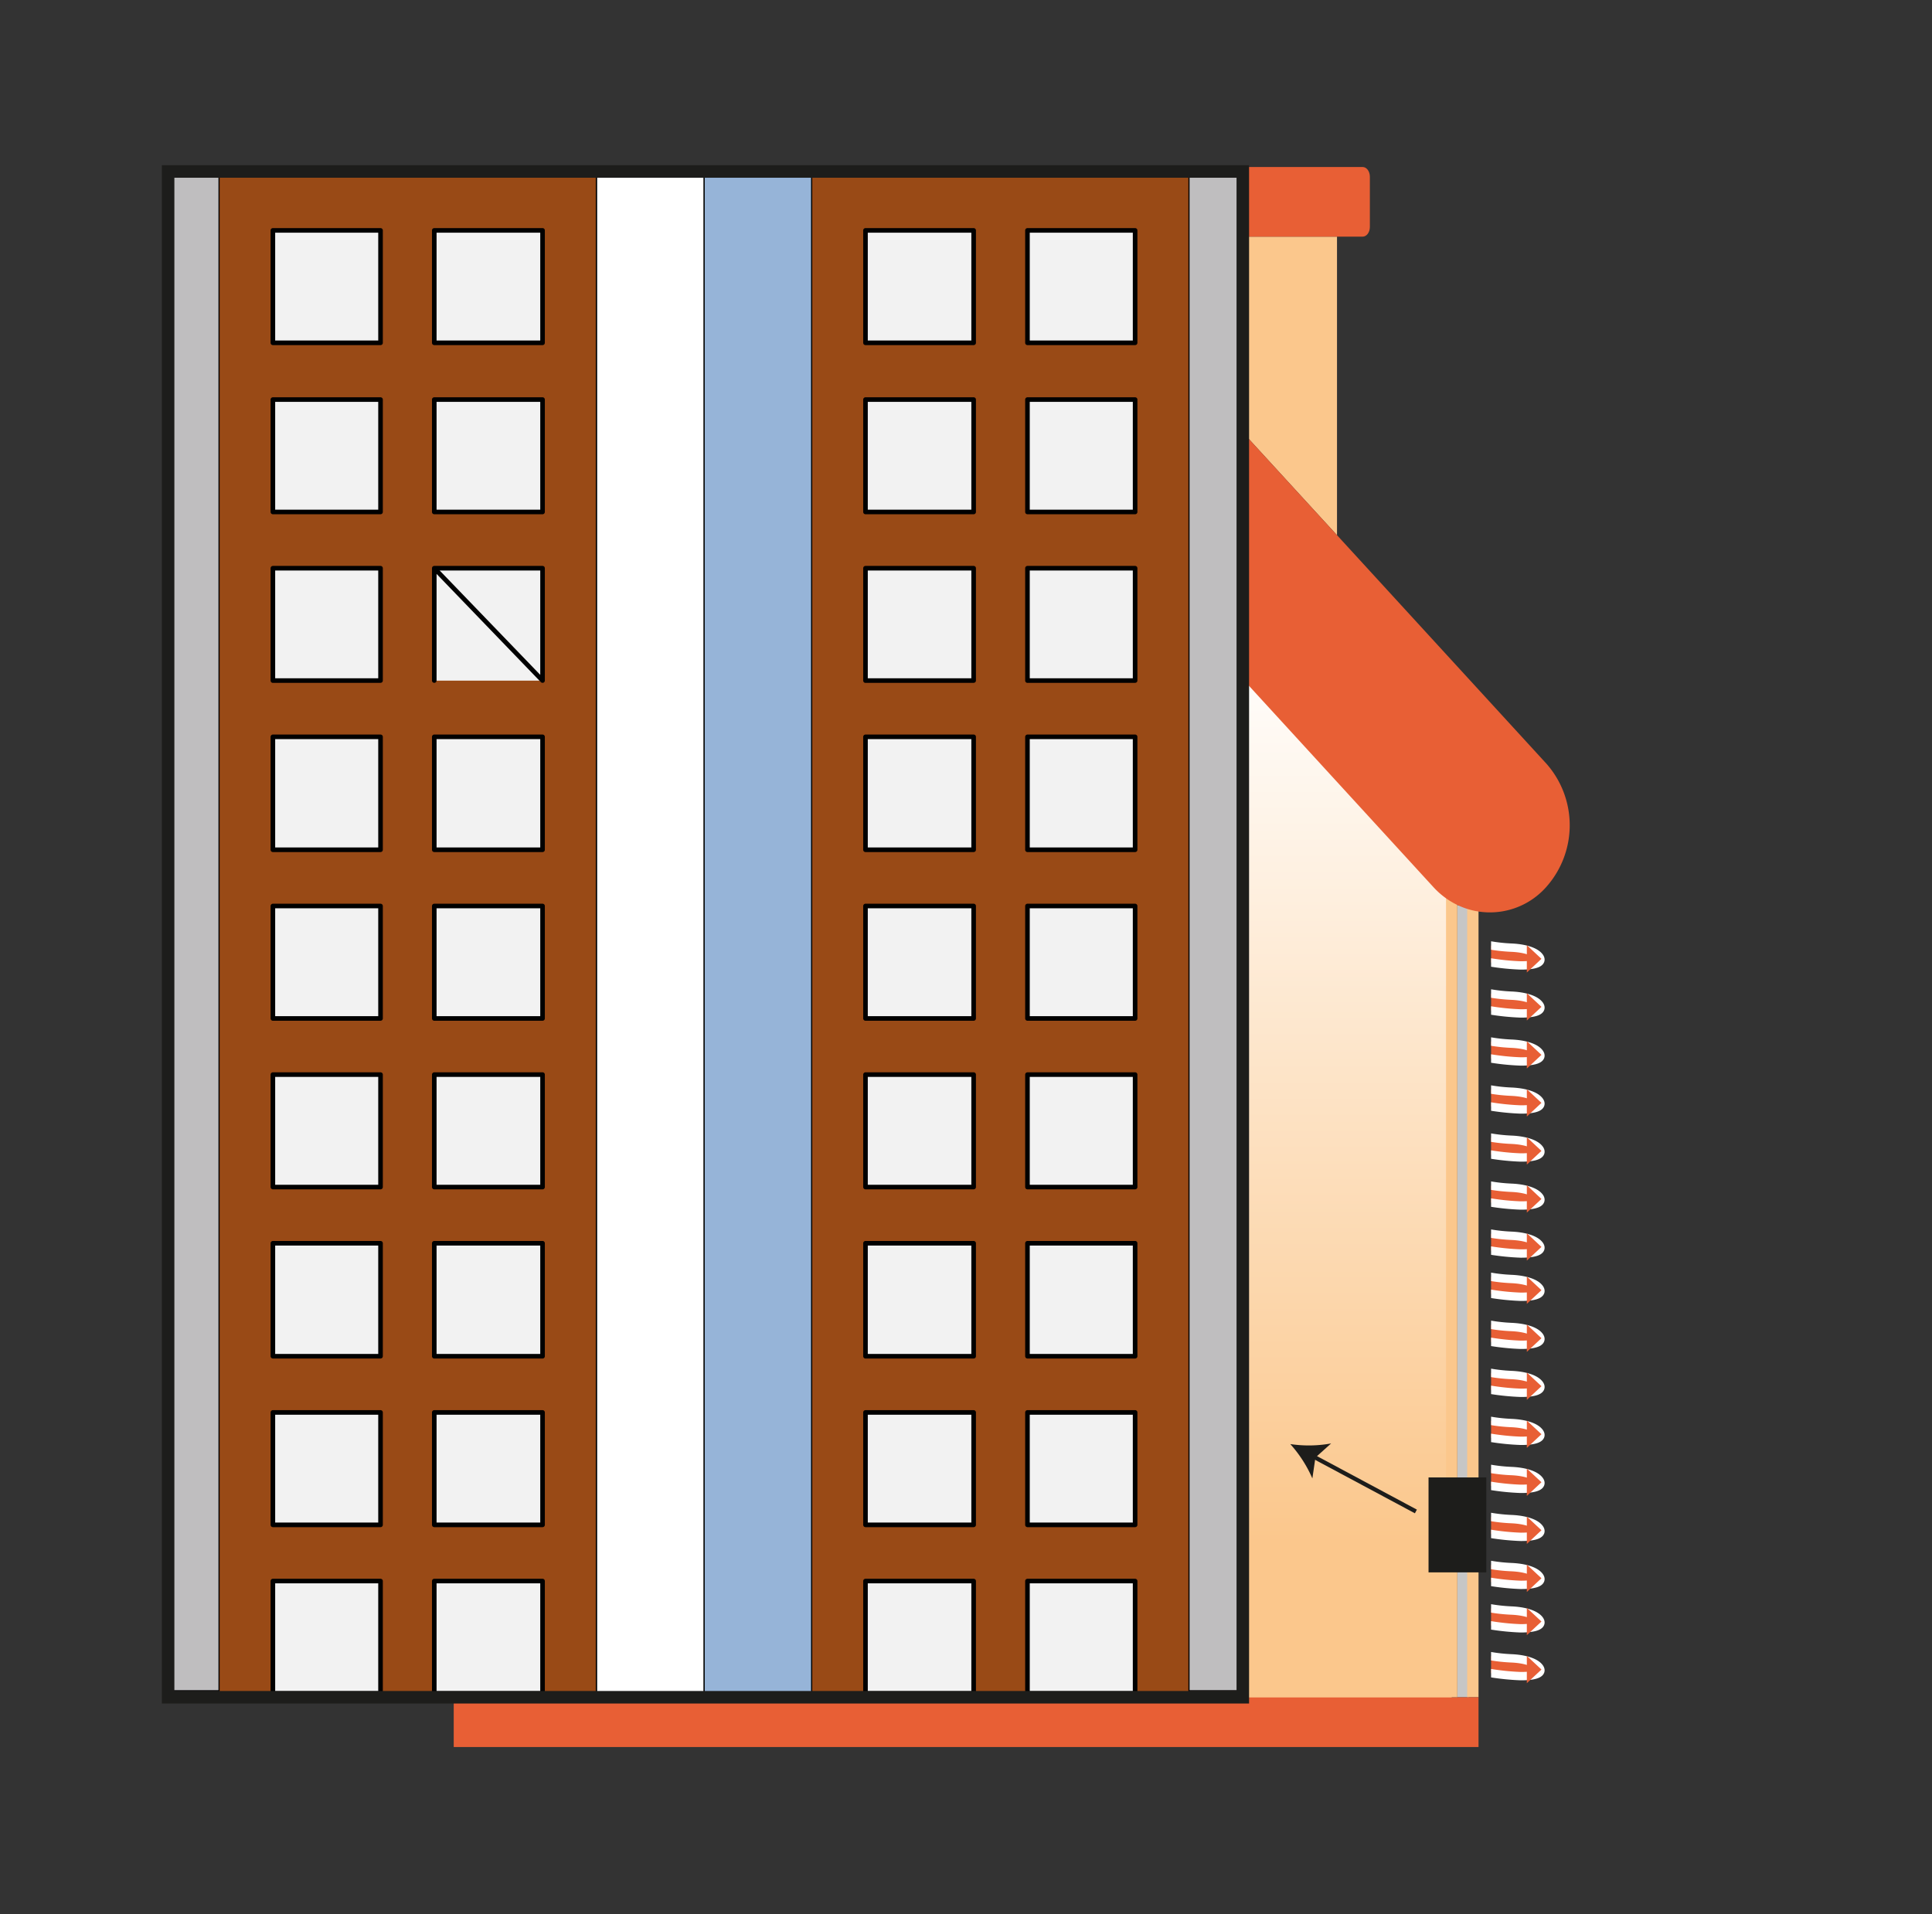 <svg id="Capa_1" data-name="Capa 1" xmlns="http://www.w3.org/2000/svg" xmlns:xlink="http://www.w3.org/1999/xlink"
     viewBox="-40 -40 462.68 458.43">
    <rect x="-40" y="-40" width="462.68" height="458.43" fill="#333333" stroke="none"/>
    <defs>
        <style>
            .cls-1,.cls-11,.cls-14,.cls-18,.cls-19{fill:none;}.cls-2{fill:#c6c6c6;}.cls-3{fill:#fbc78c;}.cls-4{fill:url(#Degradado_sin_nombre_14);}.cls-5,.cls-7{fill:#e85f35;}.cls-6{clip-path:url(#clip-path);}.cls-7{stroke:#fff;stroke-width:2px;}.cls-11,.cls-19,.cls-7,.cls-9{stroke-miterlimit:10;}.cls-8{clip-path:url(#clip-path-2);}.cls-12,.cls-9{fill:#1d1d1b;}.cls-11,.cls-19,.cls-9{stroke:#1d1d1b;}.cls-10{fill:#fff;}.cls-13{fill:#bfbebf;}.cls-14,.cls-18{stroke:#010101;stroke-linejoin:round;}.cls-14{stroke-width:0.28px;}.cls-15{fill:#96b4d8;}.cls-16{fill:#994a16;}.cls-17{fill:#f2f2f2;}.cls-18{stroke-width:1.1px;}.cls-19{stroke-width:3px;}
        </style>
        <linearGradient id="Degradado_sin_nombre_14" x1="191.34" y1="372.21" x2="191.34" y2="43.98"
                        gradientUnits="userSpaceOnUse">
            <stop offset="0.13" stop-color="#fbc78c"/>
            <stop offset="0.79" stop-color="#fff"/>
        </linearGradient>
        <clipPath id="clip-path">
            <rect class="cls-1" x="-45.61" y="266.64" width="197.66" height="22.99"
                  transform="translate(-224.92 331.36) rotate(-90)"/>
        </clipPath>
        <clipPath id="clip-path-2">
            <rect class="cls-1" x="233.05" y="252.77" width="195.23" height="27.16"
                  transform="translate(597.02 -64.31) rotate(90)"/>
        </clipPath>
    </defs>
    <rect class="cls-2" x="309.01" y="176.81" width="2.72" height="189.7"/>
    <rect class="cls-3" x="311.36" y="176.81" width="2.72" height="189.7"/>
    <rect class="cls-2" x="70.94" y="176.55" width="2.72" height="189.96"/>
    <rect class="cls-3" x="68.66" y="176.55" width="2.72" height="189.96"/>
    <polygon class="cls-4"
             points="75.02 160.44 75.02 372.21 218.96 372.21 307.65 372.21 307.65 156.71 191.34 43.98 75.02 160.44"/>
    <polygon class="cls-3" points="280.19 16.68 246.72 16.68 246.72 51.65 280.19 88.18 280.19 16.68"/>
    <path class="cls-5"
          d="M286.32,16.68c.95,0,1.74-1,1.74-2.34v-12c0-1.3-.76-2.34-1.74-2.34H240.61c-1,0-1.77,1-1.77,2.34v12c0,1.3.79,2.34,1.77,2.34h45.71Z"/>
    <polygon class="cls-5"
             points="214.91 366.51 167.86 366.51 162.22 366.51 68.66 366.51 68.66 378.43 162.22 378.43 167.86 378.43 214.91 378.43 220.51 378.43 314.08 378.43 314.08 366.51 220.51 366.51 214.91 366.51"/>
    <polygon class="cls-3"
             points="218.96 366.51 309.01 366.51 309.01 148.16 191.32 34.11 73.66 151.91 73.66 366.51 218.96 366.51 218.96 362.77 76.38 362.77 76.38 153.82 191.35 38.7 306.3 150.1 306.3 362.77 218.96 362.77 218.96 366.51"/>
    <path class="cls-5"
          d="M150.28,95.13l41.06-44.84,41.08,44.84,70.82,77.3a19,19,0,0,0,4.42,3.6,18,18,0,0,0,22.65-3.6,22.26,22.26,0,0,0,0-29.55l-50.12-54.7L246.72,51.65,205.4,6.52A18.33,18.33,0,0,0,191.86.43h-.52a18.27,18.27,0,0,0-14.07,6.09L52.36,142.88a22.29,22.29,0,0,0,0,29.55A17.93,17.93,0,0,0,75,176a18.65,18.65,0,0,0,4.41-3.57Z"/>
    <g class="cls-6">
        <path class="cls-7"
              d="M58.73,123.64A41.76,41.76,0,0,1,71,126.07c7,2.5,11.65,2.5,15.27,0,2.22-1.51,5.35-2.36,9.55-2.45,2.65,0,5,.76,6,2s.11,2.17-2.5,2.3a11.31,11.31,0,0,0-6.15,1.78c-4.83,3.43-14.58,3.41-24.14-.05A28.19,28.19,0,0,0,60.64,128c-2.87-.15-5-1-5.72-2.26S55.49,123.61,58.73,123.64Z"/>
        <polygon class="cls-5" points="57.47 121.92 54.51 125.24 57.47 128.55 57.47 121.92"/>
        <path class="cls-7"
              d="M58.73,135.29A41.73,41.73,0,0,1,71,137.71c7,2.5,11.65,2.51,15.27,0,2.22-1.52,5.35-2.37,9.55-2.45,2.65-.06,5,.75,6,2s.11,2.18-2.5,2.31a11.23,11.23,0,0,0-6.15,1.77c-4.83,3.43-14.58,3.41-24.14,0a28.19,28.19,0,0,0-8.34-1.72c-2.87-.14-5-1-5.72-2.26S55.49,135.25,58.73,135.29Z"/>
        <polygon class="cls-5" points="57.47 133.57 54.51 136.88 57.47 140.19 57.47 133.57"/>
        <path class="cls-7"
              d="M58.73,146.93A41.73,41.73,0,0,1,71,149.35c7,2.5,11.65,2.51,15.27,0,2.22-1.51,5.35-2.36,9.55-2.45,2.65-.05,5,.76,6,2s.11,2.17-2.5,2.3A11.31,11.31,0,0,0,93.12,153c-4.83,3.42-14.58,3.4-24.14-.06a28.84,28.84,0,0,0-8.34-1.72c-2.87-.14-5-1-5.72-2.26S55.49,146.9,58.73,146.93Z"/>
        <polygon class="cls-5" points="57.47 145.21 54.51 148.53 57.47 151.84 57.47 145.21"/>
        <path class="cls-7"
              d="M58.73,158.57A41.76,41.76,0,0,1,71,161c7,2.5,11.65,2.5,15.27,0,2.22-1.51,5.35-2.36,9.55-2.45,2.65,0,5,.76,6,2s.11,2.17-2.5,2.3a11.31,11.31,0,0,0-6.15,1.78c-4.83,3.43-14.58,3.41-24.14-.05a28.19,28.19,0,0,0-8.34-1.72c-2.87-.15-5-1-5.72-2.26S55.49,158.54,58.73,158.57Z"/>
        <polygon class="cls-5" points="57.47 156.85 54.51 160.17 57.47 163.48 57.47 156.85"/>
        <path class="cls-7"
              d="M58.73,170.22A41.73,41.73,0,0,1,71,172.64c7,2.5,11.65,2.51,15.27,0,2.22-1.52,5.35-2.37,9.55-2.45,2.65-.05,5,.75,6,2s.11,2.18-2.5,2.31a11.23,11.23,0,0,0-6.15,1.77c-4.83,3.43-14.58,3.41-24.14,0a28.19,28.19,0,0,0-8.34-1.72c-2.87-.14-5-1-5.72-2.26S55.49,170.18,58.73,170.22Z"/>
        <polygon class="cls-5" points="57.47 168.5 54.51 171.81 57.47 175.13 57.47 168.5"/>
        <path class="cls-7"
              d="M58.73,181.86A41.73,41.73,0,0,1,71,184.28c7,2.5,11.65,2.51,15.27,0,2.22-1.51,5.35-2.36,9.55-2.45,2.65-.05,5,.76,6,2s.11,2.17-2.5,2.3A11.31,11.31,0,0,0,93.12,188c-4.83,3.42-14.58,3.4-24.14-.06a28.84,28.84,0,0,0-8.34-1.72c-2.87-.14-5-1-5.72-2.26S55.49,181.83,58.73,181.86Z"/>
        <polygon class="cls-5" points="57.47 180.14 54.51 183.46 57.47 186.77 57.47 180.14"/>
        <path class="cls-7"
              d="M58.73,193.5A41.76,41.76,0,0,1,71,195.93c7,2.5,11.65,2.5,15.27,0,2.22-1.51,5.35-2.36,9.55-2.44,2.65-.06,5,.75,6,2s.11,2.17-2.5,2.3a11.31,11.31,0,0,0-6.15,1.78C88.29,203,78.54,203,69,199.56a28.19,28.19,0,0,0-8.34-1.72c-2.87-.15-5-1-5.72-2.26S55.49,193.47,58.73,193.5Z"/>
        <polygon class="cls-5" points="57.47 191.78 54.51 195.1 57.47 198.41 57.47 191.78"/>
        <path class="cls-7"
              d="M58.73,204A41.73,41.73,0,0,1,71,206.41c7,2.5,11.65,2.51,15.27,0,2.22-1.51,5.35-2.36,9.55-2.45,2.65-.05,5,.76,6,2s.11,2.17-2.5,2.3a11.31,11.31,0,0,0-6.15,1.78c-4.83,3.42-14.58,3.4-24.14-.06a28.84,28.84,0,0,0-8.34-1.72c-2.87-.14-5-1-5.72-2.26S55.49,204,58.73,204Z"/>
        <polygon class="cls-5" points="57.47 202.27 54.51 205.59 57.47 208.9 57.47 202.27"/>
        <path class="cls-7"
              d="M58.73,215.63A41.76,41.76,0,0,1,71,218.06c7,2.5,11.65,2.5,15.27,0,2.22-1.51,5.35-2.36,9.55-2.44,2.65-.06,5,.75,6,2s.11,2.17-2.5,2.3a11.31,11.31,0,0,0-6.15,1.78c-4.83,3.43-14.58,3.41-24.14-.05A28.19,28.19,0,0,0,60.64,220c-2.87-.15-5-1-5.72-2.26S55.49,215.6,58.73,215.63Z"/>
        <polygon class="cls-5" points="57.47 213.91 54.51 217.23 57.47 220.54 57.47 213.91"/>
        <path class="cls-7"
              d="M58.73,227.28A41.73,41.73,0,0,1,71,229.7c7,2.5,11.65,2.51,15.27,0,2.22-1.52,5.35-2.37,9.55-2.45,2.65-.05,5,.75,6,2s.11,2.18-2.5,2.31a11.23,11.23,0,0,0-6.15,1.77c-4.83,3.43-14.58,3.41-24.14,0a28.19,28.19,0,0,0-8.34-1.72c-2.87-.14-5-1-5.72-2.26S55.49,227.24,58.73,227.28Z"/>
        <polygon class="cls-5" points="57.47 225.56 54.51 228.87 57.47 232.19 57.47 225.56"/>
        <path class="cls-7"
              d="M58.73,238.92A41.73,41.73,0,0,1,71,241.34c7,2.5,11.65,2.51,15.27,0,2.22-1.51,5.35-2.36,9.55-2.45,2.65,0,5,.76,6,2s.11,2.17-2.5,2.3A11.31,11.31,0,0,0,93.12,245c-4.83,3.42-14.58,3.4-24.14-.05a28.53,28.53,0,0,0-8.34-1.73c-2.87-.14-5-1-5.72-2.26S55.49,238.89,58.73,238.92Z"/>
        <polygon class="cls-5" points="57.47 237.2 54.51 240.51 57.47 243.83 57.47 237.2"/>
        <path class="cls-7"
              d="M58.73,250.56A41.76,41.76,0,0,1,71,253c7,2.5,11.65,2.5,15.27,0,2.22-1.51,5.35-2.36,9.55-2.44,2.65-.06,5,.75,6,2s.11,2.17-2.5,2.3a11.31,11.31,0,0,0-6.15,1.78c-4.83,3.43-14.58,3.41-24.14-.05a28.19,28.19,0,0,0-8.34-1.72c-2.87-.15-5-1-5.72-2.26S55.49,250.53,58.73,250.56Z"/>
        <polygon class="cls-5" points="57.47 248.84 54.51 252.16 57.47 255.47 57.47 248.84"/>
        <path class="cls-7"
              d="M58.73,262.21A41.73,41.73,0,0,1,71,264.63c7,2.5,11.65,2.51,15.27,0,2.22-1.52,5.35-2.37,9.55-2.45,2.65,0,5,.75,6,2s.11,2.18-2.5,2.31a11.23,11.23,0,0,0-6.15,1.77c-4.83,3.43-14.58,3.41-24.14-.05a28.19,28.19,0,0,0-8.34-1.72c-2.87-.14-5-1-5.72-2.26S55.49,262.17,58.73,262.21Z"/>
        <polygon class="cls-5" points="57.47 260.49 54.51 263.8 57.47 267.12 57.47 260.49"/>
        <path class="cls-7"
              d="M58.73,273.85A42.06,42.06,0,0,1,71,276.27c7,2.5,11.65,2.51,15.27,0,2.22-1.51,5.35-2.36,9.55-2.45,2.65-.05,5,.76,6,2s.11,2.17-2.5,2.3A11.31,11.31,0,0,0,93.12,280c-4.83,3.42-14.58,3.4-24.14,0a28.53,28.53,0,0,0-8.34-1.73c-2.87-.14-5-1-5.72-2.26S55.49,273.82,58.73,273.85Z"/>
        <polygon class="cls-5" points="57.47 272.13 54.51 275.45 57.47 278.76 57.47 272.13"/>
        <path class="cls-7"
              d="M58.73,284.34A41.73,41.73,0,0,1,71,286.76c7,2.5,11.65,2.51,15.27,0,2.22-1.52,5.35-2.37,9.55-2.45,2.65,0,5,.75,6,2s.11,2.18-2.5,2.31a11.23,11.23,0,0,0-6.15,1.77c-4.83,3.43-14.58,3.41-24.14-.05a28.19,28.19,0,0,0-8.34-1.72c-2.87-.14-5-1-5.72-2.26S55.49,284.3,58.73,284.34Z"/>
        <polygon class="cls-5" points="57.47 282.62 54.51 285.93 57.47 289.25 57.47 282.62"/>
        <path class="cls-7"
              d="M58.73,296A41.73,41.73,0,0,1,71,298.4c7,2.5,11.65,2.51,15.27,0,2.22-1.51,5.35-2.36,9.55-2.45,2.65-.05,5,.76,6,2s.11,2.17-2.5,2.3a11.31,11.31,0,0,0-6.15,1.78c-4.83,3.42-14.58,3.4-24.14,0a28.53,28.53,0,0,0-8.34-1.73c-2.87-.14-5-1-5.72-2.26S55.49,296,58.73,296Z"/>
        <polygon class="cls-5" points="57.47 294.26 54.51 297.57 57.47 300.89 57.47 294.26"/>
        <path class="cls-7"
              d="M58.73,307.62A41.76,41.76,0,0,1,71,310.05c7,2.5,11.65,2.5,15.27,0,2.22-1.51,5.35-2.36,9.55-2.44,2.65-.06,5,.75,6,2s.11,2.17-2.5,2.3a11.31,11.31,0,0,0-6.15,1.78c-4.83,3.43-14.58,3.41-24.14-.05A28.19,28.19,0,0,0,60.64,312c-2.87-.15-5-1-5.72-2.26S55.49,307.59,58.73,307.62Z"/>
        <polygon class="cls-5" points="57.47 305.9 54.51 309.22 57.47 312.53 57.47 305.9"/>
        <path class="cls-7"
              d="M58.73,319.27A41.73,41.73,0,0,1,71,321.69c7,2.5,11.65,2.51,15.27,0,2.22-1.52,5.35-2.37,9.55-2.45,2.65,0,5,.75,6,2s.11,2.18-2.5,2.31a11.23,11.23,0,0,0-6.15,1.77c-4.83,3.43-14.58,3.41-24.14-.05a28.19,28.19,0,0,0-8.34-1.72c-2.87-.14-5-1-5.72-2.26S55.49,319.23,58.73,319.27Z"/>
        <polygon class="cls-5" points="57.47 317.55 54.51 320.86 57.47 324.18 57.47 317.55"/>
        <path class="cls-7"
              d="M58.73,330.91A41.76,41.76,0,0,1,71,333.34c7,2.49,11.65,2.5,15.27,0,2.22-1.51,5.35-2.36,9.55-2.45,2.65-.05,5,.76,6,2s.11,2.17-2.5,2.3A11.31,11.31,0,0,0,93.12,337c-4.83,3.42-14.58,3.4-24.14,0a28.53,28.53,0,0,0-8.34-1.73c-2.87-.14-5-1-5.72-2.26S55.49,330.88,58.73,330.91Z"/>
        <polygon class="cls-5" points="57.47 329.19 54.51 332.51 57.47 335.82 57.47 329.19"/>
        <path class="cls-7"
              d="M58.73,342.55A41.76,41.76,0,0,1,71,345c7,2.5,11.65,2.5,15.27,0,2.22-1.51,5.35-2.36,9.55-2.44,2.65-.06,5,.75,6,2s.11,2.17-2.5,2.3a11.31,11.31,0,0,0-6.15,1.78c-4.83,3.43-14.58,3.41-24.14-.05a28.19,28.19,0,0,0-8.34-1.72c-2.87-.15-5-1-5.72-2.26S55.49,342.52,58.73,342.55Z"/>
        <polygon class="cls-5" points="57.47 340.84 54.51 344.15 57.47 347.46 57.47 340.84"/>
        <path class="cls-7"
              d="M58.73,354.2A41.73,41.73,0,0,1,71,356.62c7,2.5,11.65,2.51,15.27,0,2.22-1.51,5.35-2.37,9.55-2.45,2.65-.05,5,.75,6,2s.11,2.17-2.5,2.3a11.23,11.23,0,0,0-6.15,1.77c-4.83,3.43-14.58,3.41-24.14-.05a28.19,28.19,0,0,0-8.34-1.72c-2.87-.14-5-1-5.72-2.26S55.49,354.16,58.73,354.2Z"/>
        <polygon class="cls-5" points="57.47 352.48 54.51 355.79 57.47 359.11 57.47 352.48"/>
    </g>
    <g class="cls-8">
        <path class="cls-7"
              d="M324.16,384.45a57.54,57.54,0,0,1-14.44-2.4c-8.27-2.46-13.76-2.47-18.05,0-2.61,1.49-6.32,2.33-11.27,2.42-3.13.05-5.87-.75-7.09-2s-.14-2.15,2.95-2.28a15.34,15.34,0,0,0,7.27-1.75c5.71-3.39,17.22-3.37,28.52.05a39.44,39.44,0,0,0,9.85,1.7c3.39.14,5.87,1,6.76,2.23S328,384.48,324.16,384.45Z"/>
        <path class="cls-7"
              d="M324.16,373a57.54,57.54,0,0,1-14.44-2.4c-8.27-2.46-13.76-2.47-18.05,0-2.61,1.49-6.32,2.33-11.27,2.42-3.13.05-5.87-.75-7.09-2s-.14-2.15,2.95-2.28a15.34,15.34,0,0,0,7.27-1.75c5.71-3.39,17.22-3.37,28.52.05a39.44,39.44,0,0,0,9.85,1.7c3.39.14,5.87,1,6.76,2.23S328,373,324.16,373Z"/>
        <polygon class="cls-5" points="325.65 374.65 329.15 371.37 325.65 368.1 325.65 374.65"/>
        <path class="cls-7"
              d="M324.16,361.45a58,58,0,0,1-14.44-2.4c-8.27-2.47-13.76-2.47-18.05,0-2.61,1.49-6.32,2.33-11.27,2.42-3.13.05-5.87-.75-7.09-2s-.14-2.15,2.95-2.28a15.34,15.34,0,0,0,7.27-1.75c5.71-3.39,17.22-3.37,28.52.05a39.44,39.44,0,0,0,9.85,1.7c3.39.14,5.87,1,6.76,2.23S328,361.48,324.16,361.45Z"/>
        <polygon class="cls-5" points="325.65 363.14 329.15 359.87 325.65 356.6 325.65 363.14"/>
        <path class="cls-7"
              d="M324.16,350a58,58,0,0,1-14.44-2.4c-8.27-2.47-13.76-2.47-18.05,0-2.61,1.49-6.32,2.33-11.27,2.42-3.13.05-5.87-.75-7.09-2s-.14-2.15,2.95-2.28a15.34,15.34,0,0,0,7.27-1.75c5.71-3.39,17.22-3.37,28.52.05a39.44,39.44,0,0,0,9.85,1.7c3.39.14,5.87,1,6.76,2.23S328,350,324.16,350Z"/>
        <polygon class="cls-5" points="325.65 351.64 329.15 348.37 325.65 345.1 325.65 351.64"/>
        <path class="cls-7"
              d="M324.16,339.59a58,58,0,0,1-14.44-2.39c-8.27-2.47-13.76-2.48-18.05,0-2.61,1.49-6.32,2.34-11.27,2.42-3.13.05-5.87-.75-7.09-2s-.14-2.15,2.95-2.28a15.22,15.22,0,0,0,7.27-1.75c5.71-3.38,17.22-3.37,28.52.05a39,39,0,0,0,9.85,1.7c3.39.14,5.87,1,6.76,2.23S328,339.62,324.16,339.59Z"/>
        <polygon class="cls-5" points="325.65 341.29 329.15 338.01 325.65 334.74 325.65 341.29"/>
        <path class="cls-7"
              d="M324.16,328.09a58,58,0,0,1-14.44-2.39c-8.27-2.47-13.76-2.48-18.05,0-2.61,1.49-6.32,2.33-11.27,2.42-3.13.05-5.87-.75-7.09-2s-.14-2.15,2.95-2.28a15.22,15.22,0,0,0,7.27-1.75c5.71-3.39,17.22-3.37,28.52.05a39,39,0,0,0,9.85,1.7c3.39.14,5.87,1,6.76,2.23S328,328.12,324.16,328.09Z"/>
        <polygon class="cls-5" points="325.65 329.79 329.15 326.51 325.65 323.24 325.65 329.79"/>
        <path class="cls-7"
              d="M324.16,316.59a57.54,57.54,0,0,1-14.44-2.4c-8.27-2.46-13.76-2.47-18.05,0-2.61,1.49-6.32,2.33-11.27,2.42-3.13.05-5.87-.75-7.09-2s-.14-2.15,2.95-2.28a15.22,15.22,0,0,0,7.27-1.75c5.71-3.39,17.22-3.37,28.52.05a39,39,0,0,0,9.85,1.7c3.39.14,5.87,1,6.76,2.23S328,316.62,324.16,316.59Z"/>
        <polygon class="cls-5" points="325.65 318.29 329.15 315.01 325.65 311.74 325.65 318.29"/>
        <path class="cls-7"
              d="M324.16,305.09a57.54,57.54,0,0,1-14.44-2.4c-8.27-2.46-13.76-2.47-18.05,0-2.61,1.49-6.32,2.33-11.27,2.42-3.13.05-5.87-.75-7.09-2s-.14-2.15,2.95-2.28a15.34,15.34,0,0,0,7.27-1.75c5.71-3.39,17.22-3.37,28.52.05a39,39,0,0,0,9.85,1.7c3.39.14,5.87,1,6.76,2.23S328,305.12,324.16,305.09Z"/>
        <polygon class="cls-5" points="325.65 306.79 329.15 303.51 325.65 300.24 325.65 306.79"/>
        <path class="cls-7"
              d="M324.16,293.59a57.54,57.54,0,0,1-14.44-2.4c-8.27-2.46-13.76-2.47-18.05,0-2.61,1.49-6.32,2.33-11.27,2.42-3.13.05-5.87-.75-7.09-2s-.14-2.15,2.95-2.28a15.34,15.34,0,0,0,7.27-1.75c5.71-3.39,17.22-3.37,28.52.05a39.44,39.44,0,0,0,9.85,1.7c3.39.14,5.87,1,6.76,2.23S328,293.62,324.16,293.59Z"/>
        <polygon class="cls-5" points="325.65 295.29 329.15 292.01 325.65 288.74 325.65 295.29"/>
        <path class="cls-7"
              d="M324.16,282.09a57.54,57.54,0,0,1-14.44-2.4c-8.27-2.46-13.76-2.47-18.05,0-2.61,1.49-6.32,2.33-11.27,2.42-3.13.05-5.87-.75-7.09-2s-.14-2.15,2.95-2.28a15.34,15.34,0,0,0,7.27-1.75c5.71-3.39,17.22-3.37,28.52.05a39.44,39.44,0,0,0,9.85,1.7c3.39.14,5.87,1,6.76,2.23S328,282.12,324.16,282.09Z"/>
        <polygon class="cls-5" points="325.65 283.79 329.15 280.51 325.65 277.24 325.65 283.79"/>
        <path class="cls-7"
              d="M324.16,270.59a58,58,0,0,1-14.44-2.4c-8.27-2.47-13.76-2.47-18.05,0-2.61,1.49-6.32,2.33-11.27,2.42-3.13.05-5.87-.75-7.09-2s-.14-2.15,2.95-2.28a15.34,15.34,0,0,0,7.27-1.75c5.71-3.39,17.22-3.37,28.52.05a39.44,39.44,0,0,0,9.85,1.7c3.39.14,5.87,1,6.76,2.23S328,270.62,324.16,270.59Z"/>
        <polygon class="cls-5" points="325.65 272.29 329.15 269.01 325.65 265.74 325.65 272.29"/>
        <path class="cls-7"
              d="M324.16,260.23a58,58,0,0,1-14.44-2.39c-8.27-2.47-13.76-2.48-18.05,0-2.61,1.49-6.32,2.34-11.27,2.42-3.13,0-5.87-.75-7.09-2s-.14-2.15,2.95-2.28a15.22,15.22,0,0,0,7.27-1.75c5.71-3.38,17.22-3.37,28.52.05a39,39,0,0,0,9.85,1.7c3.39.14,5.87,1,6.76,2.23S328,260.26,324.16,260.23Z"/>
        <polygon class="cls-5" points="325.65 261.93 329.15 258.65 325.65 255.38 325.65 261.93"/>
        <path class="cls-7"
              d="M324.16,248.73a58,58,0,0,1-14.44-2.39c-8.27-2.47-13.76-2.48-18.05,0-2.61,1.49-6.32,2.34-11.27,2.42-3.13.05-5.87-.75-7.09-2s-.14-2.15,2.95-2.28a15.22,15.22,0,0,0,7.27-1.75c5.71-3.38,17.22-3.37,28.52.05a39,39,0,0,0,9.85,1.7c3.39.14,5.87,1,6.76,2.23S328,248.76,324.16,248.73Z"/>
        <polygon class="cls-5" points="325.65 250.43 329.15 247.16 325.65 243.88 325.65 250.43"/>
        <path class="cls-7"
              d="M324.16,237.23a58,58,0,0,1-14.44-2.39c-8.27-2.47-13.76-2.48-18.05,0-2.61,1.49-6.32,2.33-11.27,2.42-3.13.05-5.87-.75-7.09-2s-.14-2.15,2.95-2.28a15.22,15.22,0,0,0,7.27-1.75c5.71-3.39,17.22-3.37,28.52.05a39,39,0,0,0,9.85,1.7c3.39.14,5.87,1,6.76,2.23S328,237.26,324.16,237.23Z"/>
        <polygon class="cls-5" points="325.65 238.93 329.15 235.65 325.65 232.38 325.65 238.93"/>
        <path class="cls-7"
              d="M324.16,225.73a57.54,57.54,0,0,1-14.44-2.4c-8.27-2.46-13.76-2.47-18.05,0-2.61,1.49-6.32,2.33-11.27,2.42-3.13.05-5.87-.75-7.09-2s-.14-2.15,2.95-2.28a15.22,15.22,0,0,0,7.27-1.75c5.71-3.39,17.22-3.37,28.52.05a39,39,0,0,0,9.85,1.7c3.39.14,5.87,1,6.76,2.23S328,225.76,324.16,225.73Z"/>
        <polygon class="cls-5" points="325.65 227.43 329.15 224.15 325.65 220.88 325.65 227.43"/>
        <path class="cls-7"
              d="M324.16,214.23a57.54,57.54,0,0,1-14.44-2.4c-8.27-2.46-13.76-2.47-18.05,0-2.61,1.49-6.32,2.33-11.27,2.42-3.13.05-5.87-.75-7.09-2s-.14-2.15,2.95-2.28a15.34,15.34,0,0,0,7.27-1.75c5.71-3.39,17.22-3.37,28.52.05a39,39,0,0,0,9.85,1.7c3.39.14,5.87,1,6.76,2.23S328,214.26,324.16,214.23Z"/>
        <polygon class="cls-5" points="325.65 215.93 329.15 212.65 325.65 209.38 325.65 215.93"/>
        <path class="cls-7"
              d="M324.16,202.73a57.54,57.54,0,0,1-14.44-2.4c-8.27-2.46-13.76-2.47-18.05,0-2.61,1.49-6.32,2.33-11.27,2.42-3.13.05-5.87-.75-7.09-2s-.14-2.15,2.95-2.28a15.34,15.34,0,0,0,7.27-1.75c5.71-3.39,17.22-3.37,28.52.05a39.44,39.44,0,0,0,9.85,1.7c3.39.14,5.87,1,6.76,2.23S328,202.76,324.16,202.73Z"/>
        <polygon class="cls-5" points="325.65 204.43 329.15 201.15 325.65 197.88 325.65 204.43"/>
        <path class="cls-7"
              d="M324.16,191.23a57.54,57.54,0,0,1-14.44-2.4c-8.27-2.46-13.76-2.47-18.05,0-2.61,1.49-6.32,2.33-11.27,2.42-3.13.05-5.87-.75-7.09-2s-.14-2.15,2.95-2.28a15.34,15.34,0,0,0,7.27-1.75c5.71-3.39,17.22-3.37,28.52.05a39.44,39.44,0,0,0,9.85,1.7c3.39.14,5.87,1,6.76,2.23S328,191.26,324.16,191.23Z"/>
        <polygon class="cls-5" points="325.65 192.93 329.15 189.65 325.65 186.38 325.65 192.93"/>
    </g>
    <rect class="cls-9" x="302.61" y="314.36" width="12.83" height="21.74"/>
    <line class="cls-10" x1="268.97" y1="305.87" x2="299.08" y2="322.01"/>
    <line class="cls-11" x1="274.29" y1="308.73" x2="299.08" y2="322.01"/>
    <path class="cls-12" d="M269,305.87a30.47,30.47,0,0,1,5.29,8.23l.73-5,3.76-3.38A29.93,29.93,0,0,1,269,305.87Z"/>
    <rect class="cls-13" x="1.06" y="1.07" width="256.57" height="363.89"/>
    <rect class="cls-14" x="1.06" y="1.07" width="256.57" height="363.89"/>
    <rect class="cls-15" x="128.59" y="1.72" width="27.27" height="363.89"/>
    <rect class="cls-14" x="128.59" y="1.72" width="27.27" height="363.89"/>
    <rect class="cls-10" x="102.82" y="1.72" width="25.78" height="363.89"/>
    <rect class="cls-14" x="102.82" y="1.72" width="25.78" height="363.89"/>
    <rect class="cls-16" x="154.38" y="1.72" width="90.36" height="363.89"/>
    <rect class="cls-14" x="154.38" y="1.72" width="90.36" height="363.89"/>
    <rect class="cls-17" x="167.27" y="15.18" width="25.9" height="26.93"/>
    <path class="cls-18" d="M167.27,15.18m0,26.93V15.18h25.9V42.11Z"/>
    <rect class="cls-17" x="206.06" y="15.18" width="25.78" height="26.93"/>
    <path class="cls-18" d="M206.06,15.18m0,26.93V15.18h25.78V42.11Z"/>
    <rect class="cls-17" x="167.27" y="55.7" width="25.9" height="26.93"/>
    <path class="cls-18" d="M167.27,55.7m0,26.92V55.7h25.9V82.62Z"/>
    <rect class="cls-17" x="206.06" y="55.7" width="25.78" height="26.93"/>
    <path class="cls-18" d="M206.06,55.7m0,26.92V55.7h25.78V82.62Z"/>
    <rect class="cls-17" x="167.27" y="257.77" width="25.9" height="27.06"/>
    <path class="cls-18" d="M167.27,257.77m0,27.06V257.77h25.9v27.06Z"/>
    <rect class="cls-17" x="206.06" y="257.77" width="25.78" height="27.06"/>
    <path class="cls-18" d="M206.06,257.77m0,27.06V257.77h25.78v27.06Z"/>
    <rect class="cls-17" x="167.27" y="96.09" width="25.9" height="26.93"/>
    <path class="cls-18" d="M167.27,96.09m0,26.92V96.09h25.9V123Z"/>
    <rect class="cls-17" x="206.06" y="96.09" width="25.78" height="26.93"/>
    <path class="cls-18" d="M206.06,96.09m0,26.92V96.09h25.78V123Z"/>
    <rect class="cls-17" x="167.27" y="136.48" width="25.9" height="27.06"/>
    <path class="cls-18" d="M167.27,136.48m0,27.05V136.48h25.9v27.05Z"/>
    <rect class="cls-17" x="206.06" y="136.48" width="25.78" height="27.06"/>
    <path class="cls-18" d="M206.06,136.48m0,27.05V136.48h25.78v27.05Z"/>
    <rect class="cls-17" x="167.27" y="176.99" width="25.9" height="26.93"/>
    <path class="cls-18" d="M167.27,177m0,26.93V177h25.9v26.93Z"/>
    <rect class="cls-17" x="206.06" y="176.99" width="25.78" height="26.93"/>
    <path class="cls-18" d="M206.06,177m0,26.93V177h25.78v26.93Z"/>
    <rect class="cls-17" x="167.27" y="217.38" width="25.9" height="26.93"/>
    <path class="cls-18" d="M167.27,217.38m0,26.93V217.38h25.9v26.93Z"/>
    <rect class="cls-17" x="206.06" y="217.38" width="25.78" height="26.93"/>
    <path class="cls-18" d="M206.06,217.38m0,26.93V217.38h25.78v26.93Z"/>
    <rect class="cls-17" x="167.27" y="298.29" width="25.9" height="26.93"/>
    <path class="cls-18" d="M167.27,298.29m0,26.93V298.29h25.9v26.93Z"/>
    <rect class="cls-17" x="206.06" y="298.29" width="25.78" height="26.93"/>
    <path class="cls-18" d="M206.06,298.29m0,26.93V298.29h25.78v26.93Z"/>
    <rect class="cls-17" x="167.27" y="338.68" width="25.9" height="26.93"/>
    <path class="cls-18" d="M167.27,338.68m0,26.93V338.68h25.9v26.93Z"/>
    <rect class="cls-17" x="206.06" y="338.68" width="25.78" height="26.93"/>
    <path class="cls-18" d="M206.06,338.68m0,26.93V338.68h25.78v26.93Z"/>
    <rect class="cls-16" x="12.46" y="1.72" width="90.36" height="363.89"/>
    <rect class="cls-14" x="12.46" y="1.72" width="90.36" height="363.89"/>
    <rect class="cls-17" x="25.35" y="15.18" width="25.78" height="26.93"/>
    <path class="cls-18" d="M25.35,15.18m0,26.93V15.18H51.13V42.11Z"/>
    <rect class="cls-17" x="64.02" y="15.18" width="25.9" height="26.93"/>
    <path class="cls-18" d="M64,15.18m0,26.93V15.18H89.93V42.11Z"/>
    <rect class="cls-17" x="25.35" y="55.7" width="25.78" height="26.93"/>
    <path class="cls-18" d="M25.35,55.7m0,26.92V55.7H51.13V82.62Z"/>
    <rect class="cls-17" x="64.02" y="55.7" width="25.9" height="26.93"/>
    <path class="cls-18" d="M64,55.7m0,26.92V55.7H89.93V82.62Z"/>
    <rect class="cls-17" x="25.35" y="257.77" width="25.78" height="27.06"/>
    <path class="cls-18" d="M25.35,257.77m0,27.06V257.77H51.13v27.06Z"/>
    <rect class="cls-17" x="64.02" y="257.77" width="25.9" height="27.06"/>
    <path class="cls-18" d="M64,257.77m0,27.06V257.77H89.93v27.06Z"/>
    <rect class="cls-17" x="25.35" y="96.09" width="25.78" height="26.93"/>
    <path class="cls-18" d="M25.35,96.09m0,26.92V96.09H51.13V123Z"/>
    <rect class="cls-17" x="64.02" y="96.09" width="25.9" height="26.93"/>
    <path class="cls-18" d="M64,96.09,64,123V96.09H89.93V123Z"/>
    <rect class="cls-17" x="25.35" y="136.48" width="25.78" height="27.06"/>
    <path class="cls-18" d="M25.35,136.48m0,27.05V136.48H51.13v27.05Z"/>
    <rect class="cls-17" x="64.02" y="136.48" width="25.9" height="27.06"/>
    <path class="cls-18" d="M64,136.48m0,27.05V136.48H89.93v27.05Z"/>
    <rect class="cls-17" x="25.35" y="176.99" width="25.78" height="26.93"/>
    <path class="cls-18" d="M25.35,177m0,26.93V177H51.13v26.93Z"/>
    <rect class="cls-17" x="64.02" y="176.99" width="25.9" height="26.93"/>
    <path class="cls-18" d="M64,177m0,26.93V177H89.93v26.93Z"/>
    <rect class="cls-17" x="25.35" y="217.38" width="25.78" height="26.93"/>
    <path class="cls-18" d="M25.35,217.38m0,26.93V217.38H51.13v26.93Z"/>
    <rect class="cls-17" x="64.02" y="217.38" width="25.9" height="26.93"/>
    <path class="cls-18" d="M64,217.38m0,26.93V217.38H89.93v26.93Z"/>
    <rect class="cls-17" x="25.35" y="298.29" width="25.78" height="26.93"/>
    <path class="cls-18" d="M25.35,298.29m0,26.93V298.29H51.13v26.93Z"/>
    <rect class="cls-17" x="64.02" y="298.29" width="25.9" height="26.93"/>
    <path class="cls-18" d="M64,298.29m0,26.93V298.29H89.93v26.93Z"/>
    <rect class="cls-17" x="25.35" y="338.68" width="25.78" height="26.93"/>
    <path class="cls-18" d="M25.35,338.68m0,26.93V338.68H51.13v26.93Z"/>
    <rect class="cls-17" x="64.02" y="338.68" width="25.9" height="26.93"/>
    <path class="cls-18" d="M64,338.68m0,26.93V338.68H89.93v26.93Z"/>
    <rect class="cls-19" x="0.26" y="1.07" width="257.37" height="365.44"/>
</svg>
